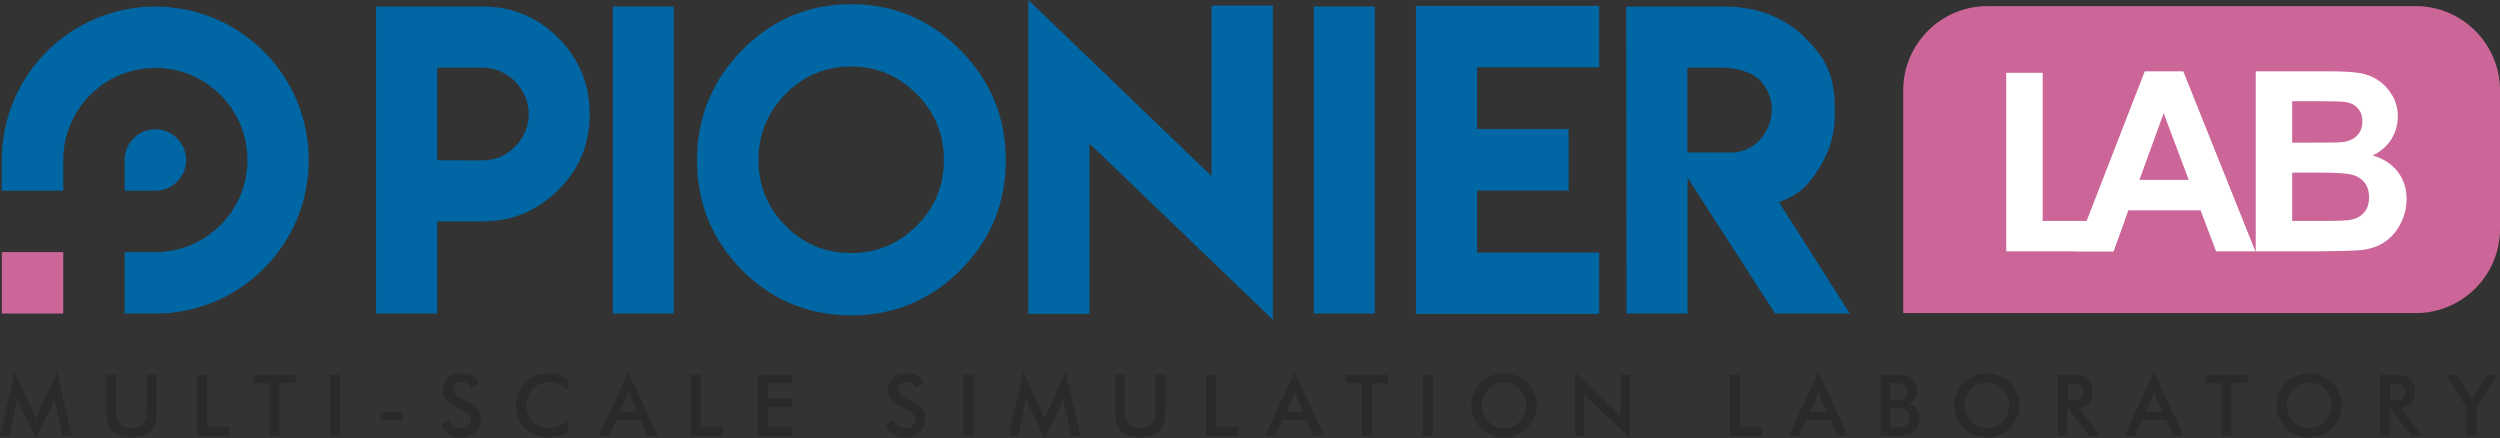 <?xml version="1.0" encoding="UTF-8"?>
<!DOCTYPE svg PUBLIC "-//W3C//DTD SVG 1.1//EN" "http://www.w3.org/Graphics/SVG/1.1/DTD/svg11.dtd">
<!-- Creator: CorelDRAW X7 -->
<svg xmlns="http://www.w3.org/2000/svg" xml:space="preserve" width="100%" height="100%" version="1.1" style="shape-rendering:geometricPrecision; text-rendering:geometricPrecision; image-rendering:optimizeQuality; fill-rule:evenodd; clip-rule:evenodd"
viewBox="0 0 21943 3847"
 xmlns:xlink="http://www.w3.org/1999/xlink">
 <rect x="0" y="0" width="21943" height="3847" fill="#333333" stroke="none"/>
 <defs>
  <style type="text/css">
   <![CDATA[
    .fil0 {fill:#0067A4}
    .fil2 {fill:#CC6699}
    .fil3 {fill:#2B2A29;fill-rule:nonzero}
    .fil1 {fill:#0067A4;fill-rule:nonzero}
    .fil4 {fill:white;fill-rule:nonzero}
   ]]>
  </style>
 </defs>
 <g id="Warstwa_x0020_1">
  <g id="_1957714221712">
   <path class="fil0" d="M1363 1135c149,0 270,121 270,270 0,148 -121,269 -270,269l-269 0 0 -269 0 0c0,-149 121,-270 269,-270z"/>
   <path class="fil0" d="M1363 58c744,0 1347,603 1347,1347 0,743 -603,1347 -1347,1347l0 0 -269 0 0 -539 269 0c447,0 809,-362 809,-808 0,-447 -362,-809 -809,-809 -446,0 -808,362 -808,809l0 0 0 269 -539 0 0 -269 0 0c0,-744 604,-1347 1347,-1347z"/>
   <path class="fil1" d="M15197 1339l-180 0 0 -1 -207 0 0 -744 302 0c130,0 263,39 333,107 71,74 106,161 106,259 0,205 -158,379 -354,379zm-921 1413l536 0 0 -1192 769 1192 655 0 -621 -977c152,-60 227,-116 320,-249 112,-160 169,-331 169,-513l0 -70c0,-298 -96,-447 -259,-611 -161,-161 -401,-274 -699,-274l-872 0 2 2694z"/>
   <polygon class="fil1" points="12428,51 12428,2755 14036,2755 14036,2217 12964,2217 12964,1673 13768,1673 13768,1133 12964,1133 12964,591 14036,591 14036,51 "/>
   <polygon class="fil1" points="11532,2752 12067,2752 12067,57 11532,57 "/>
   <polygon class="fil1" points="9026,0 9026,2755 9562,2755 9562,1259 11172,2806 11172,50 10634,50 10634,1546 "/>
   <path class="fil1" d="M7471 584c223,0 414,80 574,240 160,161 240,354 240,579 0,227 -80,421 -240,580 -161,159 -352,238 -574,238 -226,0 -417,-79 -575,-238 -160,-160 -239,-354 -239,-580 0,-224 79,-416 239,-579 157,-160 348,-240 575,-240zm0 -547c-373,0 -692,134 -958,403 -263,269 -395,592 -395,967 0,376 132,697 395,965 264,263 583,395 958,396 374,0 693,-132 958,-396 266,-266 399,-588 399,-965 0,-376 -133,-699 -399,-967 -266,-269 -586,-403 -958,-403z"/>
   <polygon class="fil1" points="5379,2752 5914,2752 5914,57 5379,57 "/>
   <path class="fil1" d="M4641 1002c0,220 -183,406 -403,406l-401 -1 0 -813 401 0c219,0 403,188 403,408zm-1340 1750l536 0 0 -809 401 0c257,0 478,-92 662,-276 184,-181 276,-402 276,-665 0,-261 -92,-484 -276,-669 -181,-183 -402,-275 -662,-275l-937 0 0 1885 0 809z"/>
   <polygon class="fil2" points="555,2752 16,2752 16,2213 555,2213 "/>
   <path class="fil3" d="M489 3560c-1,-4 -2,-15 -5,-34 -2,-16 -3,-29 -5,-39 -2,12 -5,24 -9,37 -4,12 -9,24 -15,37l-141 286 -140 -292c-6,-12 -11,-23 -15,-35 -4,-11 -8,-22 -11,-33 -1,11 -1,23 -3,35 -2,13 -4,26 -7,39l-58 264 -80 0 127 -559 158 339c2,5 6,14 11,26 5,13 11,28 18,46 6,-15 14,-35 25,-58 3,-7 5,-11 6,-15l155 -338 129 559 -81 0 -59 -265z"/>
   <path id="1" class="fil3" d="M934 3289l86 0 0 325c0,49 11,85 34,109 22,25 55,37 100,37 44,0 77,-12 100,-37 22,-24 33,-60 33,-109l0 -325 87 0 0 333c0,73 -18,127 -55,163 -36,36 -92,54 -165,54 -74,0 -129,-18 -166,-54 -36,-35 -54,-90 -54,-163l0 -333z"/>
   <polygon id="2" class="fil3" points="1731,3825 1731,3289 1818,3289 1818,3747 2013,3747 2013,3825 "/>
   <polygon id="3" class="fil3" points="2453,3363 2453,3825 2366,3825 2366,3363 2224,3363 2224,3289 2595,3289 2595,3363 "/>
   <polygon id="4" class="fil3" points="2900,3825 2900,3289 2987,3289 2987,3825 "/>
   <polygon id="5" class="fil3" points="3342,3616 3538,3616 3538,3689 3342,3689 "/>
   <path id="6" class="fil3" d="M3873 3718l70 -32c7,23 19,42 36,54 18,13 40,19 68,19 26,0 46,-7 62,-22 15,-14 23,-33 23,-57 0,-32 -27,-60 -79,-85 -7,-3 -13,-6 -17,-8 -59,-29 -98,-55 -118,-78 -20,-23 -30,-52 -30,-85 0,-44 15,-80 45,-107 30,-27 69,-40 117,-40 39,0 72,7 99,22 27,16 45,38 55,66l-68 35c-10,-16 -22,-29 -35,-37 -13,-7 -28,-11 -44,-11 -24,0 -43,6 -56,18 -14,12 -21,29 -21,49 0,32 30,62 91,90 5,2 8,4 11,5 53,25 89,49 109,72 20,23 30,52 30,87 0,51 -16,92 -48,121 -32,30 -75,45 -130,45 -46,0 -83,-10 -112,-31 -29,-21 -49,-51 -58,-90z"/>
   <path id="7" class="fil3" d="M4983 3419c-24,-21 -50,-37 -78,-47 -27,-11 -56,-16 -86,-16 -59,0 -107,19 -143,57 -37,37 -56,86 -56,146 0,57 18,105 54,143 36,38 81,56 135,56 32,0 62,-5 91,-17 29,-11 56,-28 83,-50l0 98c-24,17 -49,30 -77,38 -28,8 -57,12 -90,12 -41,0 -79,-6 -113,-20 -35,-13 -66,-33 -92,-59 -26,-26 -46,-56 -60,-91 -14,-35 -21,-72 -21,-111 0,-39 7,-76 21,-111 14,-34 34,-65 61,-91 26,-26 57,-46 91,-60 35,-13 72,-20 112,-20 31,0 61,4 90,14 29,9 56,23 83,41l-5 88z"/>
   <path id="8" class="fil3" d="M5442 3614l149 0 -55 -122c-3,-8 -6,-17 -10,-27 -3,-10 -6,-21 -10,-34 -3,12 -6,23 -9,33 -3,10 -7,19 -10,28l-55 122zm241 211l-61 -138 -213 0 -62 138 -91 0 259 -557 260 557 -92 0z"/>
   <polygon id="9" class="fil3" points="6062,3825 6062,3289 6149,3289 6149,3747 6344,3747 6344,3825 "/>
   <polygon id="10" class="fil3" points="6652,3825 6652,3289 6951,3289 6951,3363 6739,3363 6739,3497 6951,3497 6951,3574 6739,3574 6739,3747 6951,3747 6951,3825 "/>
   <path id="11" class="fil3" d="M7776 3718l69 -32c7,23 19,42 37,54 17,13 40,19 67,19 26,0 47,-7 62,-22 15,-14 23,-33 23,-57 0,-32 -26,-60 -78,-85 -8,-3 -14,-6 -17,-8 -60,-29 -99,-55 -119,-78 -19,-23 -29,-52 -29,-85 0,-44 15,-80 44,-107 30,-27 69,-40 117,-40 40,0 73,7 100,22 26,16 45,38 55,66l-68 35c-11,-16 -23,-29 -36,-37 -12,-7 -27,-11 -44,-11 -23,0 -42,6 -56,18 -14,12 -21,29 -21,49 0,32 31,62 92,90 4,2 8,4 11,5 53,25 89,49 109,72 19,23 29,52 29,87 0,51 -16,92 -48,121 -32,30 -75,45 -130,45 -45,0 -83,-10 -112,-31 -29,-21 -48,-51 -57,-90z"/>
   <polygon id="12" class="fil3" points="8457,3825 8457,3289 8544,3289 8544,3825 "/>
   <path id="13" class="fil3" d="M9344 3560c-1,-4 -3,-15 -5,-34 -2,-16 -4,-29 -5,-39 -2,12 -6,24 -10,37 -4,12 -9,24 -15,37l-140 286 -140 -292c-6,-12 -11,-23 -16,-35 -4,-11 -8,-22 -11,-33 0,11 -1,23 -3,35 -1,13 -4,26 -7,39l-57 264 -80 0 126 -559 159 339c2,5 6,14 11,26 5,13 11,28 18,46 5,-15 13,-35 24,-58 3,-7 5,-11 7,-15l154 -338 130 559 -81 0 -59 -265z"/>
   <path id="14" class="fil3" d="M9788 3289l87 0 0 325c0,49 11,85 33,109 23,25 56,37 100,37 45,0 78,-12 100,-37 23,-24 34,-60 34,-109l0 -325 87 0 0 333c0,73 -18,127 -55,163 -37,36 -92,54 -166,54 -74,0 -129,-18 -165,-54 -36,-35 -55,-90 -55,-163l0 -333z"/>
   <polygon id="15" class="fil3" points="10586,3825 10586,3289 10673,3289 10673,3747 10868,3747 10868,3825 "/>
   <path id="16" class="fil3" d="M11289 3614l149 0 -55 -122c-3,-8 -6,-17 -9,-27 -4,-10 -7,-21 -11,-34 -3,12 -6,23 -9,33 -3,10 -7,19 -10,28l-55 122zm241 211l-61 -138 -212 0 -63 138 -91 0 260 -557 259 557 -92 0z"/>
   <polygon id="17" class="fil3" points="12042,3363 12042,3825 11955,3825 11955,3363 11812,3363 11812,3289 12183,3289 12183,3363 "/>
   <polygon id="18" class="fil3" points="12489,3825 12489,3289 12576,3289 12576,3825 "/>
   <path id="19" class="fil3" d="M13397 3558c0,-27 -5,-53 -15,-77 -10,-25 -24,-46 -42,-65 -19,-19 -39,-34 -63,-44 -24,-10 -49,-15 -75,-15 -27,0 -52,5 -76,15 -24,10 -45,24 -63,44 -19,18 -33,40 -43,64 -10,25 -15,51 -15,78 0,27 5,53 15,77 10,24 24,46 43,65 18,19 39,33 63,43 24,10 49,15 76,15 26,0 50,-5 74,-15 24,-10 45,-24 64,-43 18,-19 32,-41 42,-65 10,-25 15,-50 15,-77zm91 0c0,38 -7,74 -22,108 -14,34 -35,64 -62,91 -28,27 -59,47 -93,61 -35,14 -71,21 -109,21 -39,0 -76,-7 -111,-21 -35,-14 -66,-35 -93,-61 -27,-27 -48,-57 -62,-91 -14,-33 -21,-69 -21,-108 0,-38 7,-75 21,-108 14,-34 35,-65 62,-92 28,-26 59,-47 93,-61 35,-13 72,-20 111,-20 38,0 75,7 109,20 35,14 66,35 93,61 27,27 48,58 62,92 15,34 22,70 22,108z"/>
   <path id="20" class="fil3" d="M13825 3825l0 -557 341 327c9,10 18,19 28,30 9,10 19,22 30,35l0 -371 80 0 0 557 -347 -334c-10,-9 -19,-18 -27,-28 -9,-10 -17,-21 -25,-32l0 373 -80 0z"/>
   <polygon id="21" class="fil3" points="15183,3825 15183,3289 15270,3289 15270,3747 15465,3747 15465,3825 "/>
   <path id="22" class="fil3" d="M15886 3614l149 0 -55 -122c-3,-8 -6,-17 -9,-27 -4,-10 -7,-21 -11,-34 -3,12 -6,23 -9,33 -3,10 -7,19 -10,28l-55 122zm241 211l-61 -138 -212 0 -63 138 -91 0 260 -557 259 557 -92 0z"/>
   <path id="23" class="fil3" d="M16592 3515l33 0c42,0 71,-5 88,-17 17,-11 26,-30 26,-57 0,-29 -8,-50 -24,-62 -16,-12 -46,-18 -90,-18l-33 0 0 154zm0 237l30 0c30,0 53,-1 68,-3 16,-3 27,-7 36,-13 11,-7 19,-17 25,-29 6,-12 9,-25 9,-39 0,-17 -4,-32 -11,-45 -7,-13 -17,-23 -30,-30 -8,-4 -18,-7 -28,-9 -11,-2 -25,-3 -43,-3l-26 0 -30 0 0 171zm-86 73l0 -536 136 0c38,0 67,2 85,6 19,4 34,11 47,20 17,13 30,29 39,48 9,20 14,42 14,66 0,29 -7,53 -20,72 -13,19 -32,32 -58,40 32,5 56,19 74,43 18,23 27,53 27,89 0,21 -4,42 -11,62 -8,19 -19,36 -33,49 -14,15 -32,26 -54,32 -22,6 -58,9 -110,9l-136 0z"/>
   <path id="24" class="fil3" d="M17635 3558c0,-27 -5,-53 -15,-77 -10,-25 -24,-46 -43,-65 -18,-19 -39,-34 -63,-44 -23,-10 -49,-15 -75,-15 -26,0 -51,5 -75,15 -24,10 -45,24 -64,44 -18,18 -33,40 -42,64 -10,25 -15,51 -15,78 0,27 5,53 15,77 9,24 24,46 42,65 19,19 40,33 64,43 23,10 49,15 75,15 26,0 51,-5 75,-15 23,-10 44,-24 63,-43 19,-19 33,-41 43,-65 10,-25 15,-50 15,-77zm91 0c0,38 -8,74 -22,108 -14,34 -35,64 -62,91 -28,27 -59,47 -94,61 -34,14 -71,21 -109,21 -38,0 -75,-7 -110,-21 -35,-14 -66,-35 -93,-61 -28,-27 -48,-57 -62,-91 -15,-33 -22,-69 -22,-108 0,-38 7,-75 22,-108 14,-34 34,-65 62,-92 27,-26 58,-47 93,-61 34,-13 71,-20 110,-20 39,0 75,7 110,20 34,14 65,35 93,61 27,27 48,58 62,92 14,34 22,70 22,108z"/>
   <path id="25" class="fil3" d="M18149 3517l16 0c46,0 77,-5 92,-16 15,-10 23,-29 23,-57 0,-29 -8,-50 -24,-62 -17,-12 -47,-18 -91,-18l-16 0 0 153zm-5 68l0 240 -82 0 0 -536 122 0c36,0 63,2 83,7 20,4 36,12 50,23 17,13 30,29 39,50 9,20 13,43 13,67 0,43 -10,77 -31,101 -21,24 -51,39 -92,44l185 244 -99 0 -178 -240 -10 0z"/>
   <path id="26" class="fil3" d="M18833 3614l149 0 -55 -122c-3,-8 -6,-17 -10,-27 -3,-10 -6,-21 -10,-34 -3,12 -6,23 -9,33 -3,10 -7,19 -10,28l-55 122zm241 211l-61 -138 -213 0 -62 138 -91 0 259 -557 260 557 -92 0z"/>
   <polygon id="27" class="fil3" points="19586,3363 19586,3825 19498,3825 19498,3363 19356,3363 19356,3289 19727,3289 19727,3363 "/>
   <path id="28" class="fil3" d="M20463 3558c0,-27 -5,-53 -15,-77 -9,-25 -24,-46 -42,-65 -18,-19 -39,-34 -63,-44 -24,-10 -49,-15 -75,-15 -27,0 -52,5 -76,15 -23,10 -45,24 -63,44 -19,18 -33,40 -43,64 -9,25 -14,51 -14,78 0,27 5,53 14,77 10,24 24,46 43,65 18,19 39,33 63,43 24,10 49,15 76,15 26,0 51,-5 74,-15 24,-10 45,-24 64,-43 18,-19 33,-41 42,-65 10,-25 15,-50 15,-77zm91 0c0,38 -7,74 -21,108 -15,34 -35,64 -63,91 -27,27 -58,47 -93,61 -35,14 -71,21 -109,21 -39,0 -76,-7 -111,-21 -35,-14 -66,-35 -93,-61 -27,-27 -48,-57 -62,-91 -14,-33 -21,-69 -21,-108 0,-38 7,-75 21,-108 14,-34 35,-65 62,-92 28,-26 59,-47 93,-61 35,-13 72,-20 111,-20 38,0 75,7 109,20 35,14 66,35 93,61 28,27 48,58 63,92 14,34 21,70 21,108z"/>
   <path id="29" class="fil3" d="M20978 3517l16 0c46,0 77,-5 92,-16 15,-10 23,-29 23,-57 0,-29 -9,-50 -25,-62 -16,-12 -46,-18 -90,-18l-16 0 0 153zm-5 68l0 240 -82 0 0 -536 121 0c36,0 64,2 84,7 19,4 36,12 50,23 16,13 29,29 38,50 9,20 14,43 14,67 0,43 -11,77 -31,101 -21,24 -52,39 -92,44l184 244 -98 0 -179 -240 -9 0z"/>
   <path id="30" class="fil3" d="M21650 3825l0 -245 -180 -291 91 0 113 182c3,4 6,10 10,18 4,8 8,16 12,25 4,-9 7,-17 11,-25 4,-7 8,-14 12,-20l115 -180 87 0 -184 291 0 245 -87 0z"/>
   <path class="fil2" d="M17442 54l3764 0c405,0 737,333 737,738l0 1218c0,406 -332,738 -737,738l-4501 0 0 -1956c0,-406 332,-738 737,-738z"/>
   <g>
    <path class="fil4" d="M20119 1515l0 424 296 0c115,0 188,-3 219,-10 47,-9 86,-30 116,-63 29,-34 44,-78 44,-135 0,-47 -11,-88 -34,-121 -23,-33 -56,-57 -100,-72 -43,-15 -138,-23 -283,-23l-258 0zm0 -627l0 364 209 0c124,0 201,-1 231,-5 55,-6 98,-25 129,-56 31,-32 47,-72 47,-123 0,-49 -14,-89 -41,-119 -26,-31 -67,-49 -119,-55 -32,-4 -123,-6 -273,-6l-183 0zm-320 -262l632 0c125,0 219,5 280,15 62,11 117,32 165,65 49,33 89,77 122,132 32,55 48,116 48,184 0,74 -20,142 -59,204 -40,61 -94,107 -162,138 96,29 169,76 221,144 52,68 77,147 77,239 0,72 -16,142 -50,210 -33,68 -79,122 -137,163 -58,41 -129,66 -214,75 -53,6 -181,9 -385,11l-538 0 0 -1580z"/>
    <path class="fil4" d="M19211 1579l-220 -585 -213 585 433 0zm585 627l-345 0 -136 -360 -634 0 -131 360 -339 0 614 -1580 338 0 633 1580z"/>
    <polygon class="fil4" points="17609,2206 17609,639 17929,639 17929,1939 18647,1939 18550,2206 "/>
   </g>
  </g>
 </g>
</svg>
